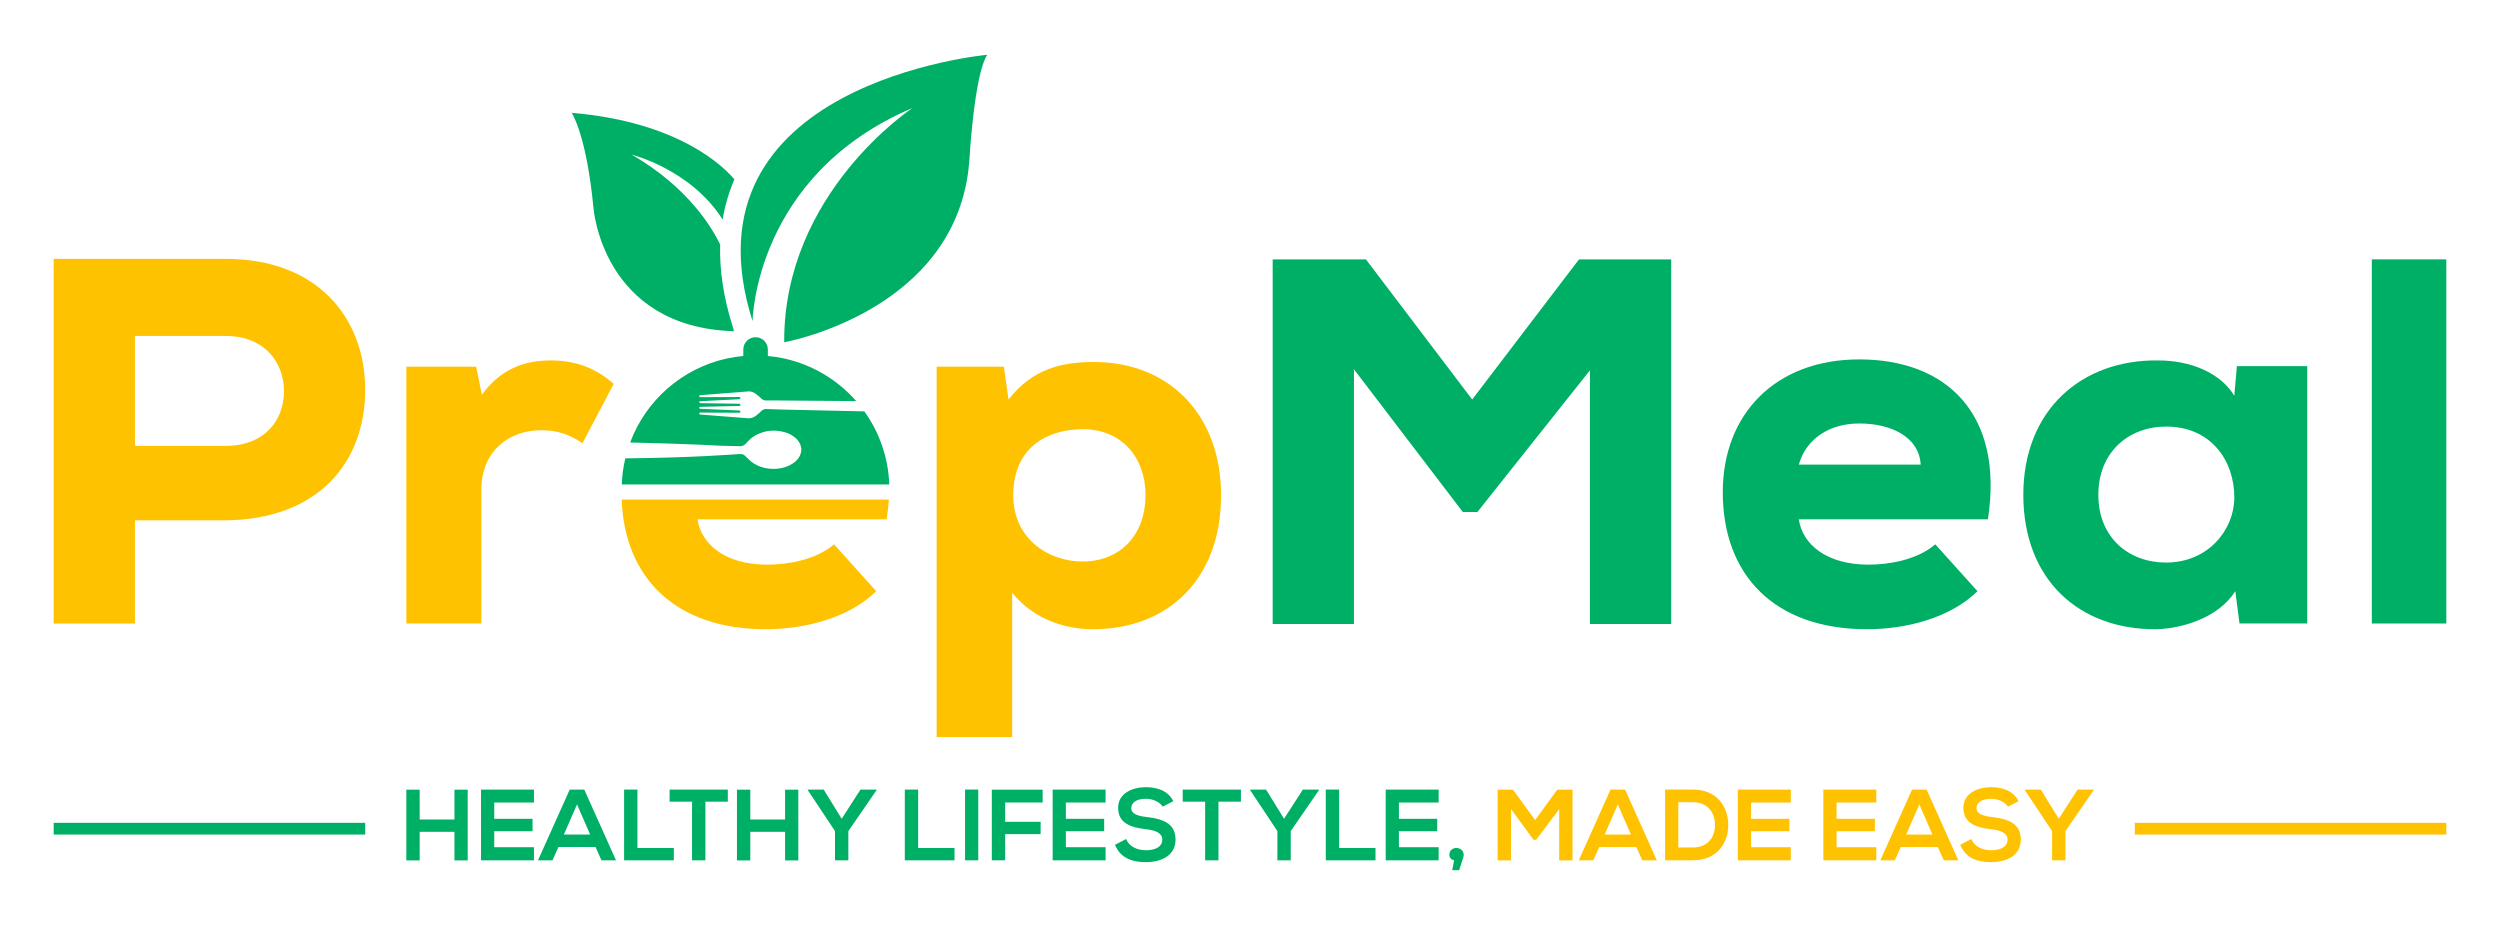 <?xml version="1.0" encoding="utf-8"?>
<!-- Generator: Adobe Illustrator 25.2.3, SVG Export Plug-In . SVG Version: 6.00 Build 0)  -->
<svg version="1.1" id="Layer_1" xmlns="http://www.w3.org/2000/svg" xmlns:xlink="http://www.w3.org/1999/xlink" x="0px" y="0px"
	 viewBox="0 0 1000 370" style="enable-background:new 0 0 1000 370;" xml:space="preserve">
<style type="text/css">
	.st0{fill:#FFC200;}
	.st1{fill:#00AF66;}
</style>
<g>
	<path class="st0" d="M53.98,208.14v41.26H21.47V103.54c23.34,0,45.63,0,68.76,0c37.3,0,55.84,24.17,55.84,52.3
		c0,29.17-18.75,51.89-55.84,52.3H53.98z M53.98,178.35h36.26c15.63,0,23.34-10.21,23.34-21.88c0-11.67-7.92-22.09-23.34-22.09
		H53.98V178.35z"/>
	<path class="st0" d="M190.46,146.67l2.29,11.25c6.88-9.58,16.04-13.75,27.51-13.75c9.79,0,17.92,2.92,25.21,9.38l-12.5,23.75
		c-5-3.54-10.21-5.21-16.46-5.21c-12.92,0-23.96,8.34-23.96,23.75v53.55h-30.01V146.67H190.46z"/>
	<path class="st0" d="M374.66,294.83V146.67h26.88l1.88,13.13c9.59-12.29,21.25-15,34.17-15c30.21,0,50.84,21.25,50.84,53.34
		c0,33.34-21.05,53.55-51.26,53.55c-10.84,0-23.55-3.75-32.3-14.59v57.72H374.66z M458.22,198.14c0-14.79-9.17-26.46-25.21-26.46
		c-13.54,0-27.71,6.88-27.71,26.46c0,17.3,13.96,26.46,27.71,26.46C448.43,224.6,458.22,213.56,458.22,198.14z"/>
	<path class="st1" d="M635.97,148.13l-45.01,56.68h-5.83l-43.55-57.09v101.89h-32.51V103.75c12.29,0,25.01,0,37.3,0l42.51,56.05
		l42.72-56.05h36.88v145.86h-32.51V148.13z"/>
	<path class="st1" d="M719.52,207.73c1.46,10,11.04,18.13,27.92,18.13c8.13,0,19.38-1.87,26.67-8.13L791,236.48
		c-11.04,10.84-28.76,15.21-44.17,15.21c-37.3,0-57.72-21.88-57.72-54.8c0-31.26,21.05-53.13,54.59-53.13
		c35.01,0,57.93,21.88,51.47,63.97H719.52z M768.28,185.85c-0.63-11.25-12.09-16.46-24.59-16.46c-12.09,0-21.25,6.25-24.17,16.46
		H768.28z"/>
	<path class="st1" d="M894.76,146.46l-1.04,11.88c-5.42-9.17-17.5-14.17-30.42-14.17c-30.42-0.42-53.97,19.59-53.97,53.76
		c0,33.96,22.3,53.97,53.13,53.76c10-0.21,24.8-4.38,31.67-15.21l1.67,12.92h27.09c0-34.17,0-68.76,0-102.94H894.76z M866.43,225.02
		c-15,0-27.09-10-27.09-27.09c0-17.09,12.09-27.3,27.09-27.3c17.92,0,27.3,13.54,27.3,28.34
		C893.72,211.89,883.3,225.02,866.43,225.02z"/>
	<path class="st1" d="M978.53,103.75V249.4h-29.8V103.75H978.53z"/>
	<g>
		<path class="st1" d="M293.1,130.72c-3.67-11.64-5.34-22.63-5.03-32.91c-3.14-6.54-12.79-22.94-35.38-35.94
			c0,0,23.55,5.78,36.36,25.94c0.93-5.59,2.5-10.94,4.72-16.05c-3.98-4.76-21.84-22.97-65.09-26.63c0,0,5.89,8.62,8.7,37.98
			c0,0,3.44,47.75,56.09,49.37c0.04,0,0.08,0,0.12,0C293.64,132.48,293.12,130.78,293.1,130.72z"/>
		<path class="st1" d="M394.92,21.91c0,0-124.15,11.25-93.9,106.56c0,0,0.7-58.38,64.01-85.29c0,0-51.7,33.94-51.35,93.73
			c0,0,69.28-12.31,74.03-72.27C387.71,64.64,389.6,29.83,394.92,21.91z"/>
	</g>
	<path class="st0" d="M355.55,199.85H248.66c1.2,31.27,21.49,51.84,57.66,51.84c15.42,0,33.13-4.38,44.17-15.21l-16.88-18.75
		c-7.29,6.25-18.55,8.13-26.67,8.13c-16.88,0-26.46-8.13-27.92-18.13h75.64C355.08,205.02,355.37,202.4,355.55,199.85z"/>
	<path class="st1" d="M345.74,164.55c-31.88-0.7-32.24-0.71-32.59-0.72c-2.22-0.07-4.44-0.14-6.66-0.22
		c-0.71-0.02-1.31,0.21-1.84,0.69c-0.65,0.6-1.29,1.21-1.98,1.76c-0.95,0.75-1.98,1.33-3.25,1.25c-1.01-0.06-2.01-0.15-3.02-0.23
		c-2.28-0.18-4.55-0.35-6.83-0.53c-2.08-0.16-4.15-0.33-6.23-0.49c-1.05-0.08-2.1-0.16-3.15-0.24c-0.35-0.03-0.51-0.16-0.5-0.43
		c0.01-0.23,0.2-0.37,0.53-0.37c1.44,0.01,2.88,0.02,4.32,0.03c2.8,0.01,5.59,0.03,8.39,0.04c0.89,0,1.79,0,2.68,0
		c0.38,0,0.56-0.14,0.57-0.44c0.01-0.26-0.18-0.43-0.54-0.45c-0.85-0.05-1.7-0.08-2.55-0.12c-2.12-0.09-4.25-0.18-6.37-0.27
		c-2.16-0.09-4.33-0.19-6.49-0.29c-0.03,0-0.06,0-0.09,0c-0.3-0.02-0.47-0.17-0.45-0.41c0.02-0.28,0.19-0.37,0.45-0.37
		c1.03-0.02,2.06-0.05,3.09-0.07c2.69-0.06,5.39-0.12,8.08-0.18c1.45-0.03,2.9-0.07,4.35-0.1c0.32-0.01,0.51-0.17,0.52-0.43
		c0.01-0.29-0.17-0.46-0.51-0.46c-2.37-0.04-4.74-0.08-7.1-0.11c-2.76-0.04-5.51-0.09-8.27-0.13c-0.11,0-0.24,0.02-0.31-0.03
		c-0.12-0.09-0.27-0.21-0.29-0.34c-0.04-0.2,0.08-0.38,0.31-0.39c0.46-0.03,0.92-0.06,1.39-0.08c3.46-0.18,6.91-0.35,10.37-0.52
		c1.28-0.07,2.56-0.13,3.85-0.2c0.39-0.02,0.59-0.2,0.56-0.48c-0.02-0.27-0.24-0.41-0.61-0.41c-2.65,0.01-5.3,0.01-7.95,0.02
		c-2.43,0.01-4.86,0.02-7.29,0.03c-0.08,0-0.17,0-0.25,0c-0.22-0.02-0.39-0.1-0.39-0.36c-0.01-0.27,0.14-0.41,0.4-0.43
		c1.89-0.15,3.78-0.29,5.66-0.44c2.42-0.19,4.84-0.38,7.27-0.57c2.1-0.16,4.2-0.32,6.29-0.49c1.15-0.09,2.13,0.32,3.02,0.99
		c0.76,0.58,1.5,1.19,2.19,1.85c0.64,0.62,1.38,0.83,2.24,0.79c1.55-0.07,0.42-0.02,35.73,0.24c-7.38-8.41-17.35-14.5-28.67-17.01
		c-0.03-0.01-3.6-0.67-3.65-0.68c-1-0.15-2.01-0.26-3.03-0.36v-2.6c0-2.7-2.21-4.91-4.91-4.91c-2.7,0-4.91,2.21-4.91,4.91v2.61
		c-1.06,0.09-2.12,0.21-3.17,0.37c-0.02,0-3.47,0.64-3.49,0.65c-17.84,3.93-32.33,16.75-38.6,33.58c23.66,0.53,36.6,1.31,36.69,1.31
		c2.47,0.06,4.94,0.13,7.4,0.17c0.35,0.01,0.73-0.1,1.06-0.24c0.66-0.27,1.15-0.78,1.61-1.31c1.62-1.88,3.63-3.17,5.97-3.93
		c2.9-0.94,5.83-0.98,8.77-0.2c1.18,0.31,2.31,0.72,3.34,1.4c0.97,0.64,1.85,1.35,2.51,2.32c1.31,1.92,1.49,3.93,0.41,6.01
		c-0.66,1.27-1.67,2.22-2.87,2.97c-2.42,1.51-5.1,2.1-7.92,2.04c-0.94-0.02-1.89-0.12-2.8-0.3c-2.83-0.57-5.27-1.88-7.25-4
		c-0.33-0.36-0.68-0.7-1.06-1.01c-0.51-0.42-1.1-0.65-1.78-0.61c-0.56,0.03-1.11,0.05-1.67,0.08c-1.1,0.05-16.94,1.38-44.35,1.64
		c-0.8,3.37-1.29,6.87-1.41,10.45H355.7C355.32,182.9,351.68,172.84,345.74,164.55z"/>
	<path class="st1" d="M181.78,344.17v-11.44h-13.91v11.44h-5.34v-28.3h5.34v11.93h13.91v-11.93h5.3v28.3H181.78z"/>
	<path class="st1" d="M213.59,344.13h-21.18c0-9.42,0-18.88,0-28.3h21.18V321h-15.89v6.51h15.32v4.97h-15.32v6.39h15.89V344.13z"/>
	<path class="st1" d="M238.21,338.79h-14.8l-2.43,5.34h-5.78l12.69-28.3h5.82l12.69,28.3h-5.82L238.21,338.79z M230.81,321.77
		l-5.26,12.05h10.51L230.81,321.77z"/>
	<path class="st1" d="M254.98,315.83v23.37h14.55v4.93h-19.89v-28.3H254.98z"/>
	<path class="st1" d="M276.81,320.68h-8.97v-4.85c8.17,0,15.08,0,23.29,0v4.85h-8.97v23.45h-5.34V320.68z"/>
	<path class="st1" d="M314.03,344.17v-11.44h-13.91v11.44h-5.34v-28.3h5.34v11.93h13.91v-11.93h5.3v28.3H314.03z"/>
	<path class="st1" d="M336.67,327.51l7.52-11.68h6.43v0.24l-11.28,16.37v11.68H334v-11.68l-10.87-16.37v-0.24h6.35L336.67,327.51z"
		/>
	<path class="st1" d="M367.26,315.83v23.37h14.55v4.93h-19.89v-28.3H367.26z"/>
	<path class="st1" d="M386.02,344.13v-28.3h5.29v28.3H386.02z"/>
	<path class="st1" d="M396.73,344.13v-28.26h20.33V321h-15v7.72h14.19v4.93h-14.19v10.47H396.73z"/>
	<path class="st1" d="M442.24,344.13h-21.18c0-9.42,0-18.88,0-28.3h21.18V321h-15.89v6.51h15.32v4.97h-15.32v6.39h15.89V344.13z"/>
	<path class="st1" d="M465.08,322.66c-0.97-1.62-3.64-3.15-6.71-3.15c-3.96,0-5.86,1.66-5.86,3.76c0,2.47,2.91,3.15,6.31,3.56
		c5.9,0.73,11.4,2.26,11.4,9.02c0,6.31-5.58,9.01-11.89,9.01c-5.78,0-10.23-1.78-12.33-6.95l4.45-2.3c1.25,3.11,4.53,4.49,7.96,4.49
		c3.35,0,6.51-1.17,6.51-4.25c0-2.67-2.79-3.76-6.55-4.16c-5.78-0.69-11.12-2.22-11.12-8.57c0-5.82,5.74-8.21,10.96-8.25
		c4.41,0,8.97,1.25,11.12,5.62L465.08,322.66z"/>
	<path class="st1" d="M482.05,320.68h-8.97v-4.85c8.17,0,15.08,0,23.29,0v4.85h-8.98v23.45h-5.34V320.68z"/>
	<path class="st1" d="M513.62,327.51l7.52-11.68h6.43v0.24l-11.28,16.37v11.68h-5.34v-11.68l-10.88-16.37v-0.24h6.35L513.62,327.51z
		"/>
	<path class="st1" d="M535.65,315.83v23.37h14.55v4.93h-19.89v-28.3H535.65z"/>
	<path class="st1" d="M575.46,344.13h-21.18c0-9.42,0-18.88,0-28.3h21.18V321h-15.89v6.51h15.32v4.97h-15.32v6.39h15.89V344.13z"/>
	<path class="st1" d="M583.67,348.09h-2.79l0.77-4c-1.13-0.2-1.9-0.93-1.9-2.18c0-3.72,5.74-3.56,5.74,0.12
		C585.48,342.51,585.52,342.39,583.67,348.09z"/>
	<path class="st0" d="M623.68,323.63l-9.22,12.29h-1.05l-9.01-12.33v20.58h-5.34v-28.3h6.14l8.85,12.17l8.85-12.17h6.11v28.3h-5.34
		V323.63z"/>
	<path class="st0" d="M654.52,338.79h-14.8l-2.42,5.34h-5.78l12.69-28.3h5.82l12.7,28.3h-5.82L654.52,338.79z M647.13,321.77
		l-5.26,12.05h10.51L647.13,321.77z"/>
	<path class="st0" d="M691.3,329.73c0.12,7.15-4.24,14.39-14.15,14.39c-3.48,0-7.64,0-11.12,0v-28.3c3.48,0,7.64,0,11.12,0
		C686.86,315.83,691.18,322.74,691.3,329.73z M671.33,338.99h5.82c6.43,0,8.97-4.69,8.85-9.3c-0.12-4.41-2.71-8.81-8.85-8.81h-5.82
		V338.99z"/>
	<path class="st0" d="M716.32,344.13h-21.18c0-9.42,0-18.88,0-28.3h21.18V321h-15.89v6.51h15.32v4.97h-15.32v6.39h15.89V344.13z"/>
	<path class="st0" d="M750.52,344.13h-21.18c0-9.42,0-18.88,0-28.3h21.18V321h-15.89v6.51h15.32v4.97h-15.32v6.39h15.89V344.13z"/>
	<path class="st0" d="M775.13,338.79h-14.8l-2.42,5.34h-5.78l12.69-28.3h5.82l12.7,28.3h-5.82L775.13,338.79z M767.73,321.77
		l-5.26,12.05h10.51L767.73,321.77z"/>
	<path class="st0" d="M803.18,322.66c-0.97-1.62-3.64-3.15-6.71-3.15c-3.96,0-5.86,1.66-5.86,3.76c0,2.47,2.91,3.15,6.31,3.56
		c5.9,0.73,11.4,2.26,11.4,9.02c0,6.31-5.58,9.01-11.89,9.01c-5.78,0-10.23-1.78-12.33-6.95l4.45-2.3c1.25,3.11,4.53,4.49,7.96,4.49
		c3.35,0,6.51-1.17,6.51-4.25c0-2.67-2.79-3.76-6.55-4.16c-5.78-0.69-11.12-2.22-11.12-8.57c0-5.82,5.74-8.21,10.96-8.25
		c4.41,0,8.97,1.25,11.12,5.62L803.18,322.66z"/>
	<path class="st0" d="M823.51,327.51l7.52-11.68h6.43v0.24l-11.28,16.37v11.68h-5.34v-11.68l-10.88-16.37v-0.24h6.35L823.51,327.51z
		"/>
	<rect x="21.47" y="329.13" class="st1" width="124.61" height="4.69"/>
	<rect x="853.92" y="329.13" class="st0" width="124.61" height="4.69"/>
</g>
</svg>
